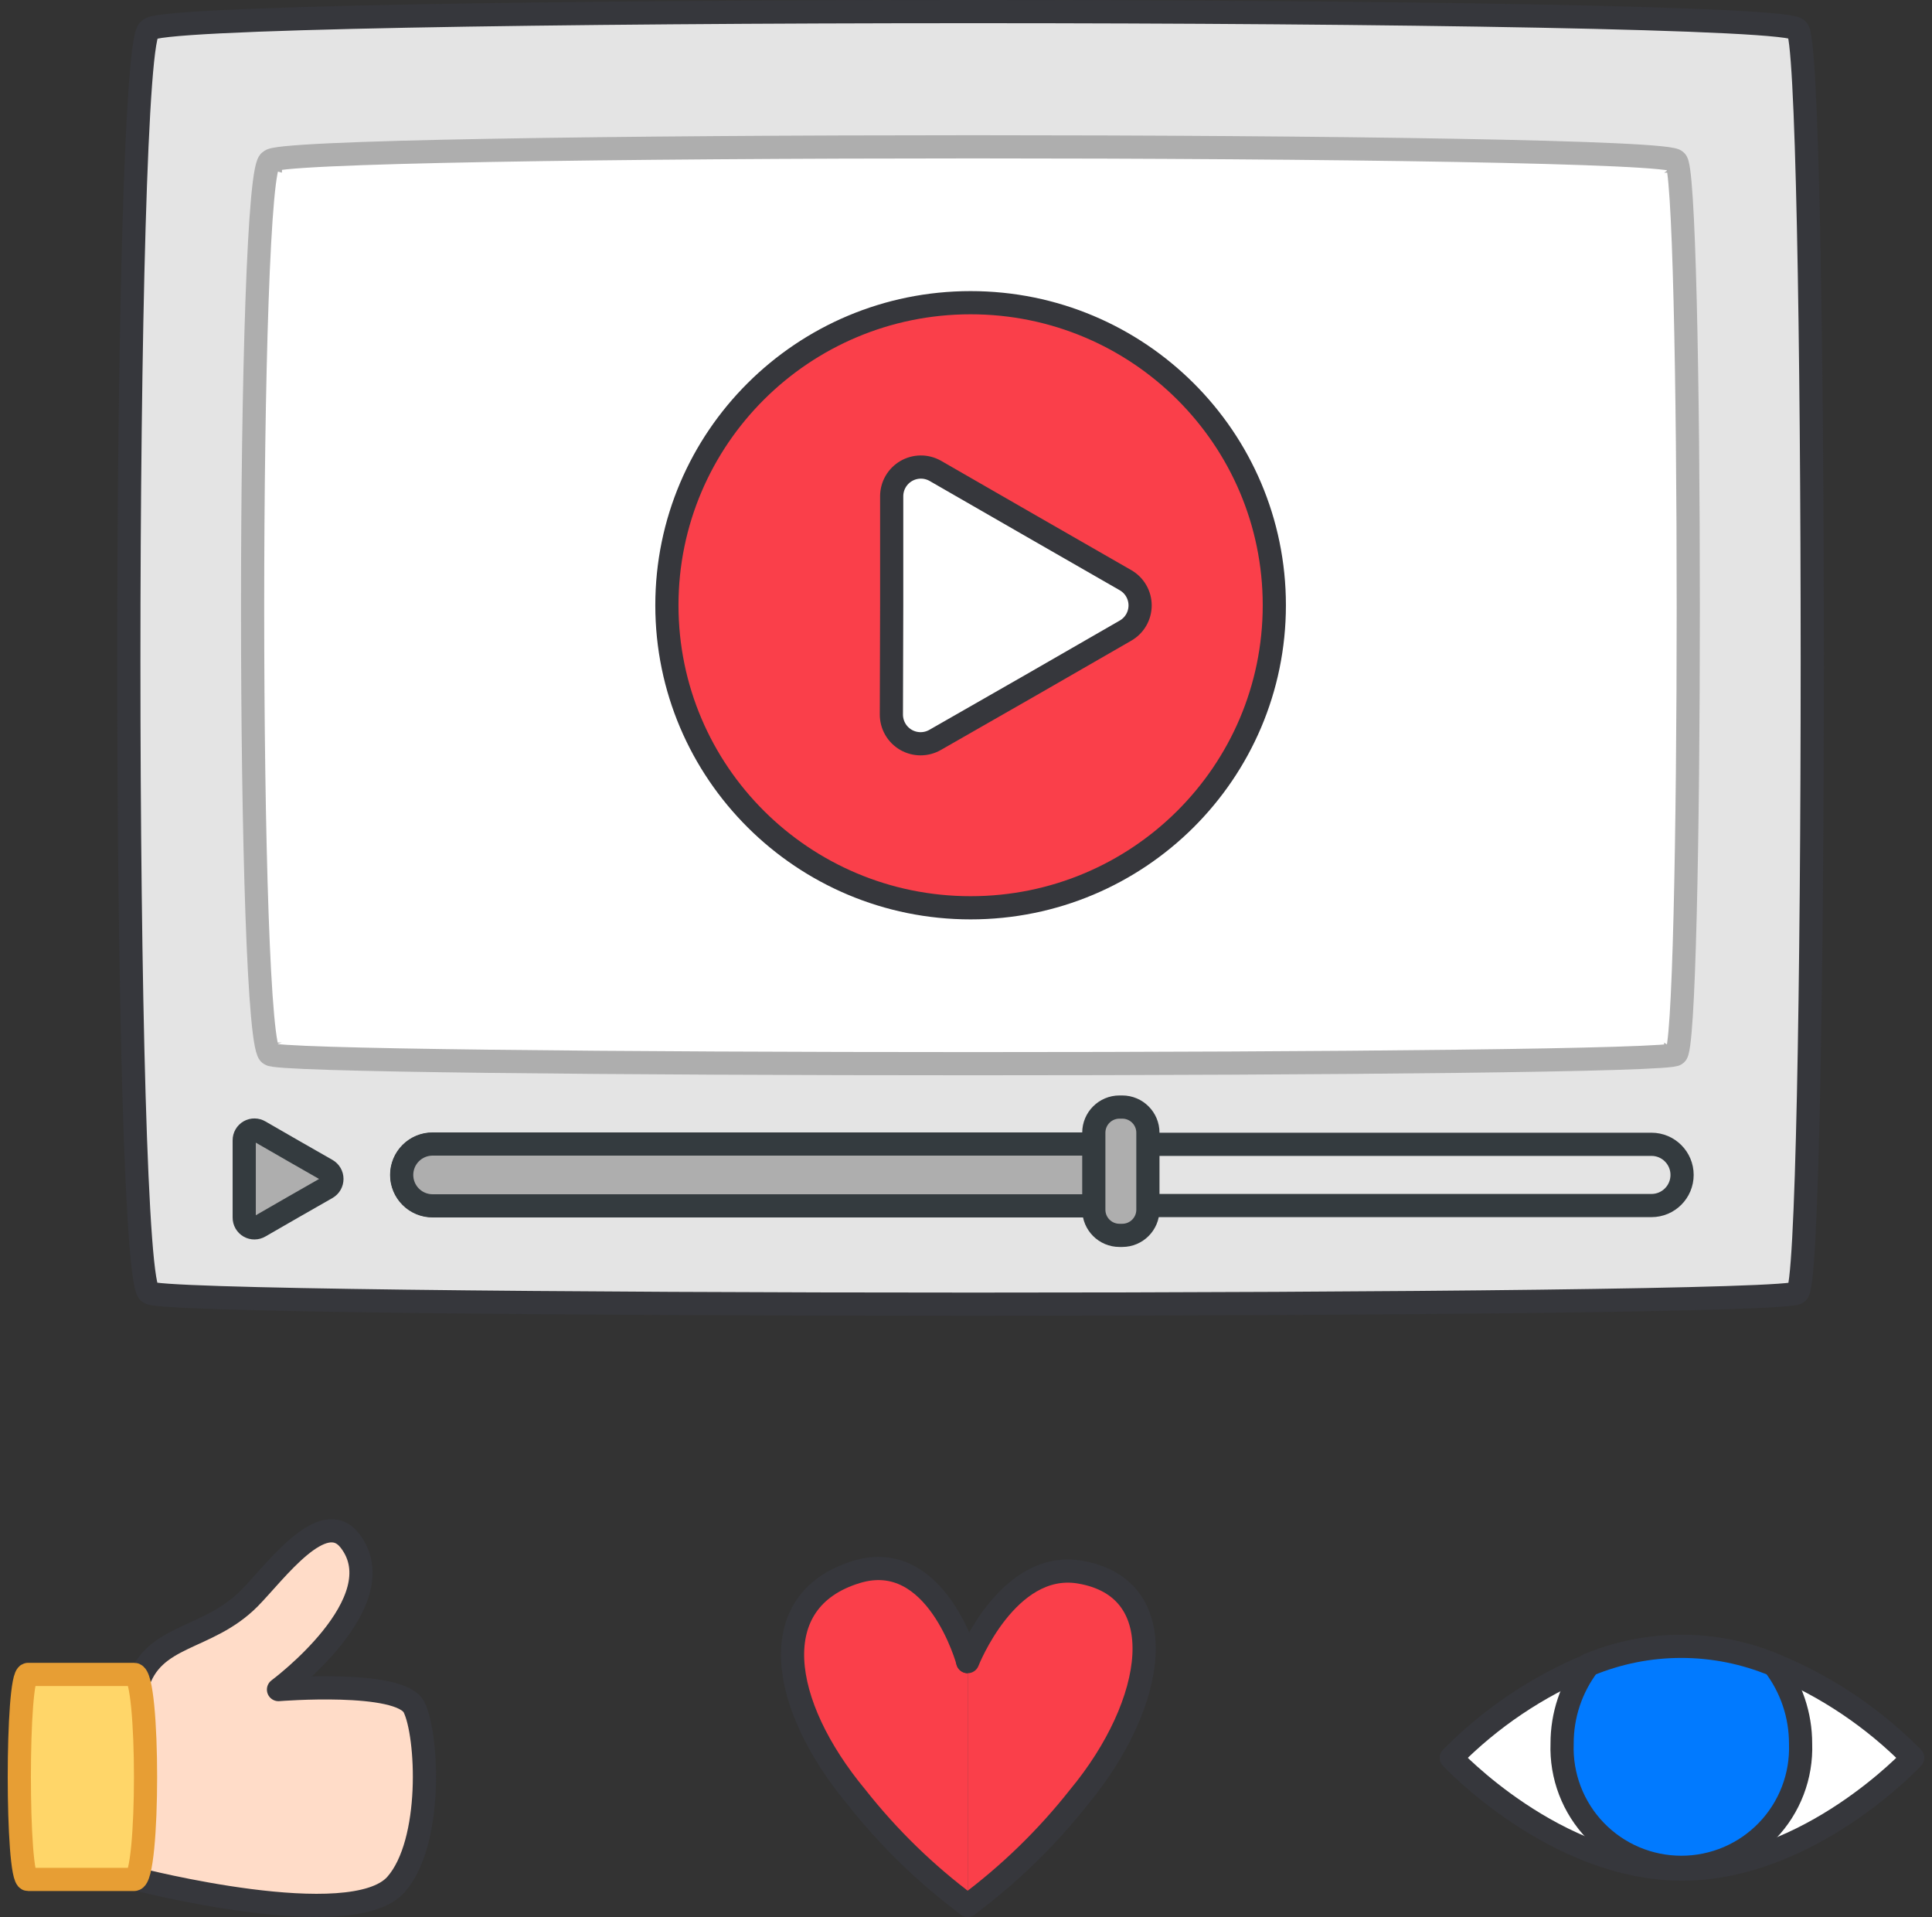 <svg width="125" height="124" viewBox="0 0 125 124" fill="none" xmlns="http://www.w3.org/2000/svg">
<rect x="0" y="0" width="125" height="124" fill="#333333" stroke="none"/>
<path d="M116.278 83.61C116.278 84.61 9.678 84.61 9.678 83.61C7.888 83.61 7.888 1.92 9.678 1.92C9.678 0.36 116.278 0.36 116.278 1.92C117.578 1.92 117.578 83.61 116.278 83.61Z" fill="#E4E4E4" stroke="#36373C" stroke-width="1.5" stroke-linecap="round" stroke-linejoin="round"/>
<path d="M108.421 68.189C108.421 69.009 17.491 69.009 17.491 68.189C15.961 68.189 15.961 10.419 17.491 10.419C17.491 9.189 108.421 9.189 108.421 10.419C109.501 10.419 109.501 68.189 108.421 68.189Z" fill="white" stroke="#AEAEAE" stroke-width="1.5" stroke-miterlimit="10"/>
<path d="M62.798 58.72C73.651 58.72 82.448 49.958 82.448 39.15C82.448 28.342 73.651 19.58 62.798 19.58C51.946 19.58 43.148 28.342 43.148 39.15C43.148 49.958 51.946 58.72 62.798 58.72Z" fill="#FA3F4A" stroke="#36373C" stroke-width="1.5" stroke-linecap="round" stroke-linejoin="round"/>
<path d="M15.801 76.26V73.76C15.8 73.643 15.831 73.528 15.889 73.426C15.948 73.325 16.032 73.24 16.134 73.182C16.236 73.124 16.351 73.094 16.468 73.096C16.586 73.097 16.7 73.13 16.801 73.19L18.971 74.44L21.141 75.68C21.242 75.739 21.327 75.823 21.386 75.925C21.445 76.027 21.475 76.142 21.475 76.26C21.475 76.378 21.445 76.493 21.386 76.595C21.327 76.697 21.242 76.781 21.141 76.84L18.971 78.08L16.801 79.33C16.7 79.39 16.586 79.423 16.468 79.424C16.351 79.426 16.236 79.396 16.134 79.338C16.032 79.28 15.948 79.196 15.889 79.094C15.831 78.993 15.8 78.877 15.801 78.76V76.26Z" fill="#AEAEAE" stroke="#343B3F" stroke-width="1.5" stroke-linecap="round" stroke-linejoin="round"/>
<path d="M57.692 39.15V32.08C57.696 31.753 57.784 31.431 57.949 31.149C58.114 30.866 58.35 30.63 58.633 30.466C58.917 30.302 59.238 30.214 59.566 30.211C59.893 30.208 60.216 30.291 60.502 30.45L66.672 34L72.822 37.53C73.109 37.695 73.347 37.932 73.512 38.218C73.678 38.505 73.765 38.829 73.765 39.16C73.765 39.491 73.678 39.816 73.512 40.102C73.347 40.388 73.109 40.625 72.822 40.79L66.672 44.33L60.502 47.86C60.215 48.024 59.89 48.111 59.56 48.11C59.23 48.11 58.905 48.023 58.618 47.858C58.332 47.693 58.094 47.456 57.928 47.17C57.762 46.885 57.674 46.56 57.672 46.23L57.692 39.15Z" fill="white" stroke="#36373C" stroke-width="1.5" stroke-linecap="round" stroke-linejoin="round"/>
<path d="M106.85 74.019H27.98C26.887 74.019 26 74.906 26 75.999C26 77.093 26.887 77.98 27.98 77.98H106.85C107.944 77.98 108.83 77.093 108.83 75.999C108.83 74.906 107.944 74.019 106.85 74.019Z" fill="#E4E4E4" stroke="#343B3F" stroke-width="1.5" stroke-linecap="round" stroke-linejoin="round"/>
<path d="M72.498 78H27.988C27.458 78 26.949 77.789 26.574 77.414C26.199 77.039 25.988 76.53 25.988 76C25.988 75.47 26.199 74.961 26.574 74.586C26.949 74.211 27.458 74 27.988 74H72.498V78Z" fill="#AEAEAE" stroke="#343B3F" stroke-width="1.5" stroke-linecap="round" stroke-linejoin="round"/>
<path d="M72.609 71.609H72.43C71.513 71.609 70.769 72.353 70.769 73.269V78.249C70.769 79.166 71.513 79.909 72.43 79.909H72.609C73.526 79.909 74.269 79.166 74.269 78.249V73.269C74.269 72.353 73.526 71.609 72.609 71.609Z" fill="#AEAEAE" stroke="#343B3F" stroke-width="1.5" stroke-linecap="round" stroke-linejoin="round"/>
<path d="M8.859 109.1V121.55C8.859 121.55 22.749 125.13 25.619 121.9C28.029 119.17 27.679 112.21 26.789 110.43C25.899 108.65 18.019 109.29 18.019 109.29C18.019 109.29 25.689 103.61 22.639 99.66C20.899 97.41 17.829 101.66 16.149 103.37C13.379 106.17 9.849 105.64 8.859 109.1Z" fill="#FFDCC8" stroke="#36373C" stroke-width="1.5" stroke-linecap="round" stroke-linejoin="round"/>
<path d="M8.682 108.309H1.812C1.062 108.309 1.062 121.569 1.812 121.569H8.682C9.662 121.569 9.662 108.309 8.682 108.309Z" fill="#FFD669" stroke="#E79E34" stroke-width="1.5" stroke-miterlimit="10"/>
<path d="M62.611 107.481C62.611 107.481 60.611 100.091 55.411 101.681C49.411 103.511 50.411 110.221 55.411 116.241C57.493 118.881 59.914 121.234 62.611 123.241" fill="#FA3F4A"/>
<path d="M62.611 107.481C62.611 107.481 60.611 100.091 55.411 101.681C49.411 103.511 50.411 110.221 55.411 116.241C57.493 118.881 59.914 121.234 62.611 123.241" stroke="#36373C" stroke-width="1.5" stroke-linecap="round" stroke-linejoin="round"/>
<path d="M62.609 107.48C62.609 107.48 65.159 100.95 69.809 101.68C76.019 102.68 74.809 110.22 69.809 116.24C67.727 118.88 65.306 121.233 62.609 123.24" fill="#FA3F4A"/>
<path d="M62.609 107.48C62.609 107.48 65.159 100.95 69.809 101.68C76.019 102.68 74.809 110.22 69.809 116.24C67.727 118.88 65.306 121.233 62.609 123.24" stroke="#36373C" stroke-width="1.5" stroke-linecap="round" stroke-linejoin="round"/>
<path d="M123.752 113.701C123.752 113.701 117.062 120.901 108.832 120.901C100.602 120.901 93.902 113.701 93.902 113.701C96.443 111.124 99.477 109.083 102.822 107.701C104.724 106.911 106.763 106.504 108.822 106.504C110.882 106.504 112.921 106.911 114.822 107.701C118.171 109.082 121.208 111.123 123.752 113.701Z" fill="white" stroke="#36373C" stroke-width="1.5" stroke-linecap="round" stroke-linejoin="round"/>
<path d="M116.498 112.79C116.535 113.826 116.363 114.86 115.992 115.828C115.621 116.797 115.059 117.681 114.339 118.427C113.619 119.174 112.756 119.767 111.801 120.173C110.846 120.578 109.82 120.787 108.783 120.787C107.745 120.787 106.719 120.578 105.764 120.173C104.809 119.767 103.946 119.174 103.226 118.427C102.506 117.681 101.944 116.797 101.573 115.828C101.202 114.86 101.03 113.826 101.068 112.79C101.061 110.948 101.662 109.155 102.777 107.69C104.679 106.899 106.718 106.492 108.777 106.492C110.837 106.492 112.876 106.899 114.777 107.69C115.897 109.154 116.501 110.947 116.498 112.79Z" fill="#017AFF" stroke="#36373C" stroke-width="1.5" stroke-linecap="round" stroke-linejoin="round"/>
</svg>
